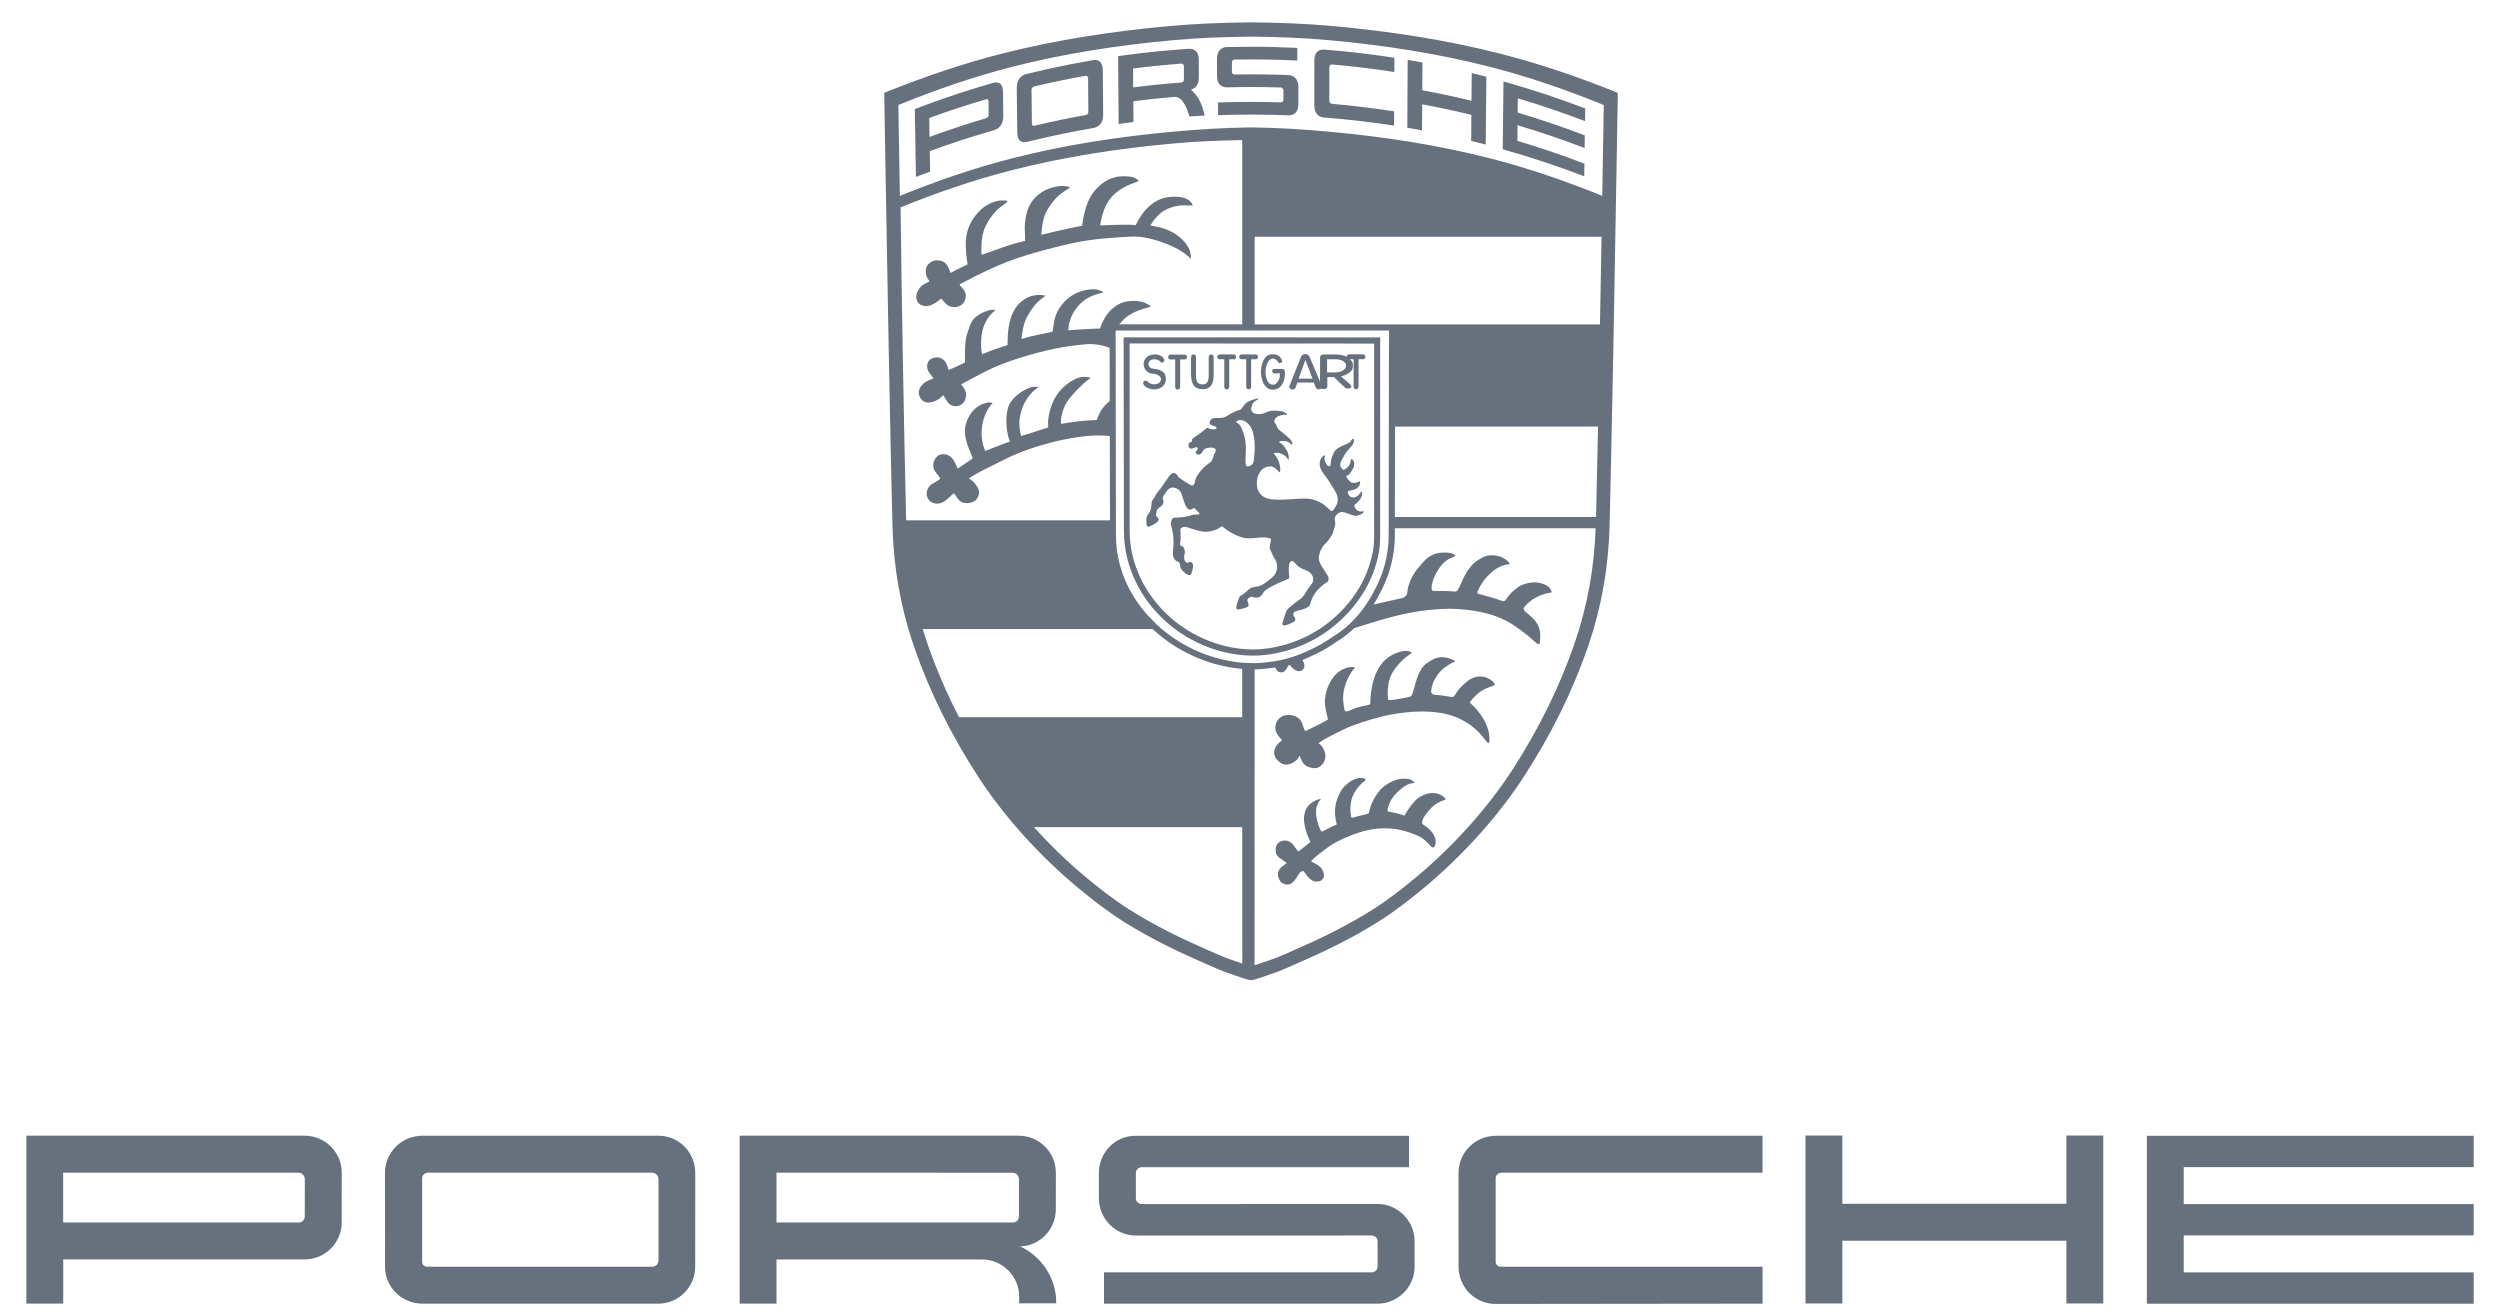 <svg xmlns="http://www.w3.org/2000/svg" width="76" height="40" viewBox="0 0 76 40">
  <g fill="#67717d" fill-rule="evenodd" transform="translate(.8 .68)">
    <path d="m52.781 33.846v1.123h-7.93c-.09 0-.184.072-.183.158v2.563c-0.0.076.077.138.147.138h7.967v1.123l-8.118.009c-.625 0-1.124-.508-1.124-1.134l-.001-2.85c0-.626.512-1.129 1.138-1.129zm-10.747.003v.953h-8.116c-.104 0-.188.077-.188.181v.765c0 .104.084.176.189.176v0l7.153-.003c.624 0 1.13.51 1.132 1.134v.768l-.007.123c-.061.566-.542 1.006-1.125 1.006l-8.311 0v-.953h8.13c.103 0 .188-.071.188-.176l-.001-.768c.001-.104-.085-.176-.187-.176l-7.153.002c-.625 0-1.132-.508-1.132-1.134v-.765c0-.618.486-1.134 1.106-1.134zm32.366-.001v.953h-8.815v1.123h8.815v.953h-8.815v1.123h8.815v.953h-9.936v-5.105zm-55.174-.002.121.007c.555.062.988.541.988 1.119l-.001 2.85c0 .626-.499 1.129-1.125 1.129h-7.168c-.625 0-1.137-.499-1.137-1.126l-.001-2.85c0-.626.512-1.129 1.138-1.129l7.185.001zm-10.768-.001c.625.001 1.131.501 1.131 1.127l-.001 1.505c0 .626-.504 1.129-1.129 1.129h-7.337v1.344h-1.121v-5.105zm13.227-.001 8.487.001c.623.004 1.126.502 1.126 1.127l-.001 1.107c0 .613-.478 1.113-1.084 1.133.648.299 1.097.955 1.097 1.716l-0.0.014h-1.127v-.201c0-.626-.507-1.134-1.132-1.134l-6.245-0v1.343h-1.121zm33.522-.004v2.076h6.811v-2.076h1.121v5.105h-1.121v-1.906h-6.811v1.906h-1.121v-5.105zm-42.991 1.129c-.09 0-.183.071-.183.158v2.563c0 .075.074.138.147.138h6.858c.094-0.0.18-.089.18-.187v-2.478c0-.104-.092-.193-.196-.193zm10.59-.001v1.515h7.199c.095-0.0.17-.091.17-.187l.001-0v-1.131c0-.104-.087-.194-.191-.194zm-21.686 0v1.515h7.175c.096-0.0.17-.091.17-.187l.001-1.132c0-.104-.087-.194-.191-.194z"/>
    <path d="m11.187 0c.842.01 1.597.036 2.434.111 1.712.154 3.424.415 5.063.83 1.223.309 2.398.711 3.547 1.173.048.019.071.032.071.032l-.001.032c-.006.347-.057 3.483-.119 6.844l-.011.613c-.002.102-.004.205-.006.307l-.012.614-.012.61c-.03 1.518-.061 2.971-.089 4.117-.031 1.25-.241 2.502-.679 3.759-.456 1.307-1.102 2.618-1.934 3.899-.769 1.184-1.842 2.377-2.994 3.339-.448.374-.923.745-1.423 1.059-.842.531-1.723.945-2.429 1.251-.278.12-.52.233-.74.309-.312.107-.566.203-.702.221-.136-.018-.39-.114-.702-.221-.221-.076-.462-.189-.74-.309-.706-.306-1.587-.72-2.429-1.251-.5-.315-.975-.685-1.423-1.059-1.152-.962-2.225-2.154-2.994-3.339-.832-1.281-1.478-2.592-1.934-3.899-.438-1.257-.648-2.51-.679-3.759-.032-1.298-.068-2.991-.101-4.728l-.012-.614c-.07-3.689-.13-7.388-.136-7.767l-.001-.032s.023-.008.071-.028c1.149-.461 2.324-.864 3.547-1.173 1.64-.415 3.351-.676 5.063-.83.837-.075 1.592-.101 2.434-.111zm10.443 15.379h-6.106l-0.0.212c-.001.667-.184 1.293-.497 1.845 0 0-.05.105-.151.263l.146-.035.73-.164c.072-.017.145-.092.15-.167.008-.153.09-.467.349-.77.173-.203.321-.413.689-.443.331-.026.464.086.41.113-.095.047-.306.086-.502.394-.196.308-.269.651-.152.658.08.005.213-0.0.244 0 .178.002.241.004.415.019.016.002.063-.022.072-.036.018-.028.039-.057.052-.086.127-.298.286-.668.595-.849.17-.1.235-.132.385-.132.341-.008.51.186.553.244.049.072-.231-.067-.665.384-.141.143-.26.342-.318.495-.004.011.014.042.027.046.201.061.553.144.729.22.04.018.084.002.108-.035.096-.147.193-.254.371-.383.112-.081.269-.128.424-.144l.115-.006.037.005c.406.052.432.252.453.285.021.032-.089.03-.14.042-.163.041-.502.154-.713.449-.026.05.08.135.08.135.295.249.466.404.415.87-.007.062.002.091-.054.091-.029 0-.14-.1-.161-.122-.209-.187-.357-.295-.569-.44-.349-.239-.751-.361-1.061-.421-.259-.05-.589-.089-.875-.089-.576 0-1.221.087-1.943.291-.101.028-.429.123-.751.224l-.137.044-.096.031c-.148.141-.319.278-.512.395.001-.001.001-.001.002-.001-.279.2-.579.367-.893.501l.006-.002-.177.074c.014.027.027.052.027.052.048.09.055.211-.054.271-.112.061-.276-.048-.347-.167-.009-.015-.048.002-.058.015-.068.153-.135.217-.226.203-.068-.01-.098-.012-.15-.104-.009-.019-.014-.033-.018-.044l-.03.006-.219.027c-.126.015-.25.025-.377.028l-.004 8.991.09-.027c.129-.041.291-.1.475-.164.212-.074.444-.183.712-.3.679-.297 1.526-.699 2.336-1.214.48-.305.937-.665 1.368-1.028 1.108-.933 2.14-2.09 2.879-3.239.8-1.243 1.421-2.515 1.859-3.782.408-1.18.61-2.355.649-3.528zm-10.746 9.086h-6.332c.47.522.981 1.018 1.509 1.463.431.363.887.722 1.368 1.028.81.515 1.656.917 2.336 1.214.267.117.5.226.712.3.153.053.291.103.408.142zm3.581-1.498.022.001c.046.003.147.016.155.063 0 0-.288.199-.402.5-.085.212-.078.465-.041.634.002.007.02.016.028.014.159-.043.314-.084.478-.119.009-.002.029-.023.031-.032.045-.247.206-.592.438-.786.062-.052.161-.118.266-.166.094-.043.168-.068.246-.078l.081-.005.097-.001c.031.001.065.006.118.02.077.022.107.065.138.105.021.026-.06-.01-.194.048-.134.058-.311.204-.424.343-.128.158-.195.339-.199.45-0.0.01.004.032.01.033.163.026.336.064.486.119.006.002.025-.004.028-.009.011-.02.022-.039.033-.059.087-.156.203-.304.318-.416.081-.08.211-.135.282-.162.065-.024.135-.036.209-.036.096 0 .18.021.249.057l.064.041.051.041s.049.051.034.061c-.015.01-.28.06-.498.318-.193.228-.198.287-.211.341-.012.054-.008.075.048.115.304.2.341.367.357.475.016.106-.038.248-.117.197l-.035-.034-.021-.022c-.206-.241-.351-.286-.486-.34-.238-.095-.467-.15-.684-.169l-.16-.008h-.039c-.321 0-.583.057-.824.14-.431.148-.747.307-.996.502-.044.034-.088.067-.133.1-.094.069-.232.19-.269.228-.037.038.027.059.056.076.064.036.207.103.252.194.045.092.107.2.016.308-.046.055-.085.065-.181.071-.097.007-.19-.061-.281-.167-.028-.037-.085-.123-.111-.147-.002-.002-.01-.005-.023-.005-.016 0-.044.012-.045.013-.035-.002-.109.128-.127.156-.043.068-.042.075-.107.141-.082.083-.115.1-.203.1-.057 0-.167-.032-.216-.118-.048-.085-.108-.227.001-.363.038-.047.083-.08.127-.112l.035-.026.033-.027.012-.012c-.094-.066-.19-.125-.259-.185-.053-.046-.081-.123-.078-.212.003-.1.031-.174.095-.222.052-.04.118-.062.186-.062.076 0 .147.027.204.077l.053.058.119.16s.007.014.017.026c.01.011.023.009.038-.003.05-.044.088-.07.14-.11.065-.051.177-.141.195-.156.018-.015.004-.031.004-.031-.048-.094-.083-.173-.109-.253-.078-.234-.1-.423-.065-.577.063-.367.485-.481.498-.445 0 0-.183.168-.144.478s.136.459.151.486c.021.028.035.017.044.012.128-.063.27-.148.417-.201.005-.002.012-.018.011-.024-.096-.374-.05-.668.108-.968.105-.2.386-.431.607-.431zm1.419-3.86.05.01c.055.012.131.035.092.062-.058.041-.074.047-.176.13-.103.084-.267.238-.398.456-.154.255-.16.626-.133.823.006.042.382-.028.568-.066l.099-.022c.039-.011.06-.053.068-.08.009-.03.019-.062.029-.096.092-.301.159-.663.41-.841.16-.114.294-.184.468-.184.098 0 .193.025.305.072.018.006.125.039.08.061-.045.022-.367.166-.526.404-.159.238-.17.339-.191.48-.021.097.085.124.085.124.187.012.372.037.544.069.054.01.094-.061.107-.083.082-.144.164-.221.303-.348.131-.119.293-.194.428-.194.337-.002.505.249.457.265-.038.013-.132.05-.167.064l-.014.006c-.129.049-.311.125-.546.416-.011.013-.041.03.009.075.272.243.539.625.561 1.007.002.032.021.17-.027.192-.048.021-.235-.391-.747-.673-.299-.17-.638-.252-1.007-.278-.082-.006-.163-.009-.242-.009-.319 0-.612.034-.908.083-.415.068-.897.228-1.153.319l-.133.049c-.016.006-.028.01-.035.013l-.011.004-.084.04-.275.132c-.167.082-.352.178-.483.262l-.087.06.016.014c.088.075.106.093.16.22.071.168.025.353-.115.461-.061.047-.113.067-.174.067l-.059-.005-.063-.012-.021-.005c-.168-.034-.237-.158-.282-.267l-.021-.053-.016-.042-.012.023c-.029.055-.056.107-.16.174-.079.052-.159.078-.236.078-.115 0-.202-.058-.296-.17-.139-.167-.044-.385.055-.471.04-.035.066-.058.084-.074l.031-.028c.002-.002.003-.003.003-.003-.023-.024-.041-.042-.055-.057-.045-.046-.051-.058-.103-.138-.051-.079-.065-.181-.039-.28.028-.107.098-.197.193-.246.052-.027.122-.042.197-.042.14 0 .319.056.398.214.028.055.034.098.055.152.015.038.029.077.045.113.003.003.015.009.021.01.106-.054.272-.132.42-.208l.14-.074.09-.05s.037-.012.023-.064c-.032-.124-.103-.378-.085-.563.022-.221.078-.404.2-.593.26-.454.757-.413.709-.37s-.271.329-.339.711c-.031.169-.017.296.004.444.009.066.015.146.055.168.04.023.198-.061.295-.098.124-.047.293-.069.407-.1.066-.018.047-.055.047-.069.018-.508.125-.877.326-1.156.163-.227.484-.415.783-.415zm-7.723-.663h-6.989c.047.154.096.308.149.462.256.74.575 1.481.954 2.217h8.608v-1.469c-.948-.079-1.868-.472-2.588-1.09-.046-.039-.09-.079-.134-.12zm7.186-9.075h-8.311l.009 6.111 0.0.109c.001.88.33 1.717.951 2.42l.294.302c.036.033.078.071.122.109.699.6 1.581.971 2.485 1.047 0 0 .177.013.373.013.108 0 .228-.013.349-.027l.217-.026c.261-.039.526-.11.782-.209l.195-.082c.303-.128.591-.29.856-.48l.011-.007c.775-.472 1.174-1.288 1.178-1.296.318-.562.477-1.151.478-1.763l.008-5.5zm-8.052.205 7.765.003c.016 0 .018.007.018.023l-.002 6.09c0 .286-.053.579-.166.919-.276.821-.887 1.57-1.678 2.056-.607.373-1.342.586-2.017.586h-.011c-.939-.003-1.897-.376-2.628-1.023-.817-.724-1.287-1.73-1.289-2.761l-.009-5.87c0-.016.002-.023.018-.023zm.166.187 0 5.705c.002.977.457 1.931 1.234 2.62.698.618 1.613.974 2.508.977h.01c.642 0 1.343-.203 1.922-.559.755-.462 1.337-1.175 1.599-1.955.107-.321.158-.594.158-.859l.002-5.925zm3.894 1.665.013.011c.002.022-.019.035-.05.051-.043.022-.091.053-.112.097-.029.061-.054.129-.047.196.004.04.041.075.076.095.051.029.111.033.169.034.11.001.134-.03.256-.075.122-.045.199-.033.329-.024.089.006.16.022.232.076.028.021.023.046.013.049-.017.006-.035-.015-.053-.012-.061.01-.128.017-.169.036-.072.032-.104.044-.138.11-.01.019-.019.058-.009.087.011.029.041.049.049.069.021.061.038.097.075.15.007.01.029.021.038.028.117.1.233.177.336.293.028.031.032.072.047.112.005.014-.008.036-.02.029-.011-.007-.024-.016-.044-.034-.016-.014-.036-.036-.063-.047-.086-.033-.117-.033-.209-.031-.033.001-.097.03-.061.044.054.021.122.089.157.14.075.108.134.187.128.375 0 .006-.014.012-.018.006-.025-.043-.072-.099-.123-.131-.082-.053-.158-.085-.25-.076-.018.002-.07-0-.065.018.006.019.114.14.146.231.037.106.066.221.047.333-.001.006-.023.011-.027.006-.032-.037-.06-.064-.093-.091-.032-.027-.068-.055-.113-.073-.064-.025-.184-.001-.243.034-.074.044-.11.085-.154.16-.045.077-.065.157-.074.247-.011.097.002.226.05.311.054.095.127.157.226.198.124.051.264.049.397.053.166.006.331-.019.497-.024.158-.005.318-.024.473.004.127.023.246.077.356.145.096.059.168.151.257.22.009.007.031-.004.041-.01.063-.04.15-.215.156-.281.012-.129-.005-.183-.066-.297-.056-.104-.138-.219-.202-.328-.067-.115-.19-.235-.242-.357-.041-.097-.047-.165-.021-.267.016-.066.075-.121.129-.155.013-.008.026.008.02.026-.015.038-.022.095-.009.135.02.06.057.13.105.17.016.013.057-.006.065-.026.022-.052.009-.133.029-.186.035-.094.059-.201.128-.273.12-.123.286-.153.428-.236.039-.023.067-.127.109-.111.044.017.019.122-.014.172-.048.072-.103.119-.156.187-.072.093-.133.193-.186.298-.026.05-.045.111-.035.167.009.047.045.092.087.113.026.013.059-.012.082-.03.045-.035.088-.075.117-.125.027-.046.012-.107.037-.155.005-.01.037-.009.044 0 .025.029.053.063.053.101 0 .062.001.076-.011.137-.002.01-.028.033-.036.055-.008.022-.019.04-.024.049-.044.077-.094.14-.151.152-.013.002-.02.026-.013.038.035.054.079.127.136.158.053.029.115.03.181.012.032-.009.058-.031.094-.043.015-.005.007.004.006.02-.002.029-.006.078-.018.104-.025.05-.045.068-.09.1-.06.043-.128.047-.197.06-.032.007-.081.031-.07.062.009.024.028.082.05.103.033.029.051.042.095.047.049.006.107-.015.149-.043.048-.031.074-.09.115-.13.008-.008.033-.002.032.01-.006.069-.015.132-.049.192-.049.086-.124.145-.152.167-.019.015-.043.035-.041.059.003.038.032.069.053.101.023.037.06.055.099.065.04.011.075.005.12 0 .015-.001.012.028.002.038-.042.045-.082.062-.139.082-.046.015-.105.021-.152.009-.097-.023-.16-.06-.255-.088-.053-.015-.108-.028-.16-.01-.051.017-.094.056-.127.1-.017.023-.032.049-.035.077-.007.077.029.158.006.232-.031.096-.051.194-.097.283-.037.07-.09.136-.137.199-.048.065-.111.09-.143.162-.012.027-.026.045-.045.077-.022.034-.076.181-.07.277.006.093.052.175.101.252.061.096.122.192.182.287.014.031.015.067.011.1-.005.034-.02.068-.052.084-.241.15-.422.357-.498.638l-.004.015-.001.002-0.0.003c-.004.019-.01.028-.025.052-.015.023-.078.078-.227.116-.066.017-.131.035-.196.055-.016.006-.03.014-.042.026l-.005.006c-.008.011-.011.016-.012.022-.014.036-.003.072.018.103.018.026.035.054.036.086.001.018-.005.036-.017.05-.009.011-.021.02-.033.027-.083.047-.166.082-.257.105-.06.014-.103-.002-.084-.072.033-.121.072-.238.117-.355.029-.073.102-.119.159-.17.081-.071.165-.134.253-.195.057-.042.105-.088.141-.15.071-.116.146-.226.228-.334.037-.045.038-.098.034-.154-.011-.1-.083-.181-.169-.225-.033-.015-.067-.028-.102-.04-.124-.045-.209-.11-.293-.212-.019-.024-.043-.047-.075-.048-.075.002-.096.108-.098.167-.004.085-.006.17.004.255.005.029.011.06.005.089-.006.022-.025.034-.046.041-.234.097-.467.187-.674.336-.031.024-.054.052-.074.085l-.02.034c-.062.1-.157.125-.266.097-.017-.005-.035-.009-.053-.013-.027-.005-.054.005-.077.02-.018.012-.035.026-.048.043-.006.007-.01.015-.013.023l-.002.008v.009l.002.011.003.011.026.072c.021.05.008.097-.045.117-.08.031-.157.055-.242.066-.049.007-.09-.012-.078-.069.016-.1.047-.193.084-.286.014-.036.032-.059.068-.073.081-.045.148-.103.213-.169.055-.057.126-.078.202-.087.12-.014.213-.049.312-.122.094-.07.188-.138.269-.223.112-.139.117-.33.038-.483l-.046-.072-.023-.043c-.023-.036-.036-.089-.055-.127-.02-.039-.047-.08-.047-.125 0-.083.032-.161.037-.244.001-.014-.007-.025-.02-.03-.053-.018-.108-.034-.164-.036-.044-.002-.089-0-.134.003l-.269.023c-.089.005-.177.003-.264-.019-.159-.041-.325-.126-.465-.216-.064-.041-.102-.084-.166-.123-.016-.01-.018-.007-.033.006-.1.086-.275.148-.445.155l-.101-.003c-.121-.02-.237-.051-.354-.092-.086-.033-.227-.09-.311-.019-.033.03-.027.072-.025.112.009.124.008.245-.012.368-.004.013-.003.027.004.039l.006.008c.013.011.028.018.044.024.004.001.008.003.012.004.035.012.041.028.059.07.008.018.012.026.02.074.006.034.001.055-.003.076l-.011.047c-.013.055-.013.111.009.163.011.025.027.049.051.063.004.002.007.004.011.006l.006.002.006.001.019 0.0.017-.005.016-.008c.012-.01.027-.017.042-.015.004.001.009.002.013.003.042.014.071.043.073.09.003.096-.017.181-.055.268-.017.038-.054.049-.091.036-.008-.003-.015-.006-.022-.009-.067-.034-.119-.084-.167-.141-.035-.041-.053-.083-.058-.136-.003-.034-.007-.073-.034-.098-.011-.009-.023-.016-.037-.02-.034-.011-.062-.027-.085-.055-.062-.078-.075-.167-.061-.263.031-.265.025-.519-.055-.775-.01-.03-.013-.058-.009-.086l.011-.043.019-.052.008-.02c.01-.02.029-.034.051-.039.012-.002.023-.003.035-.003.184-.007.361-.023.536-.084.024-.01.049-.013.075-.013.029.001.058.003.087.002.036.001.072-.033.029-.059-.037-.033-.069-.068-.101-.106-.014-.021-.037-.035-.062-.026-.004.001-.008.003-.012.006-.004.002-.007.004-.011.006-.031.018-.062.035-.099.028-.035-.007-.062-.033-.082-.062-.049-.076-.077-.159-.104-.244-.031-.1-.054-.212-.13-.288-.06-.057-.145-.087-.226-.075-.069.012-.116.064-.156.119-.025.035-.05.07-.075.106l-.023.038-.013.042v.02c.001.013.005.026.009.039.024.069.011.14-.046.187-.038.03-.076.06-.113.091-.023.019-.034.044-.038.073-.005.035-.01.058-.013.072-.005.018-.005.036-.004.055.001.005.002.009.003.014.006.021.021.036.038.049.005.004.01.009.015.014.006.006.011.013.015.021.014.029.007.06-.014.084l-.028.027c-.071.055-.144.096-.227.129-.009.004-.02.008-.03.009-.045.004-.06-.032-.063-.073-.004-.054-.004-.108-.003-.162.002-.068.026-.115.068-.166.065-.08.079-.171.085-.272.003-.056.008-.115.048-.158.03-.032.051-.069.068-.109.012-.028.027-.055.047-.078.122-.148.233-.302.336-.464.064-.105.184-.232.282-.088.026.039.057.073.094.102.099.073.2.138.308.198.096.055.123-.022.141-.105l.008-.042c.013-.042.023-.08.047-.115.07-.106.147-.214.242-.298.052-.046.125-.091.178-.137.023-.019.028-.019.038-.048.009-.026.028-.06.039-.094.012-.033.018-.067.029-.092.013-.029.028-.051.039-.076l.012-.042c.001-.013 0-.016-0-.019l-.002-.008c-.005-.012-.014-.021-.025-.028-.025-.015-.051-.025-.079-.03l-.042-.002c-.062.003-.126.01-.18.037-.029.014-.05.035-.064.066-.013.028-.029.055-.051.077-.041.044-.109.044-.155.008-.026-.02-.014-.053.001-.077.015-.02.031-.039.043-.062.005-.009.007-.019.006-.029l-.003-.009c-.003-.006-.005-.008-.008-.01-.015-.014-.035-.015-.054-.009-.034.01-.066.021-.098.034-.051.022-.101 0-.113-.057-.005-.021-.006-.044-.004-.066.002-.03.02-.052.049-.06.023-.007.059-.021.054-.052v-.027c.002-.011.007-.021.014-.029.01-.012.023-.022.036-.031.13-.09.259-.179.38-.282.023-.023.047-.026.077-.012l.012.007c.058.031.116.035.18.024.021-.003.043-.013.048-.035l-0-.013-.004-.009c-.013-.016-.028-.023-.044-.027-.023-.008-.046-.017-.069-.025-.022-.008-.043-.018-.062-.03-.025-.017-.037-.041-.03-.072.022-.117.134-.135.237-.131l.05.003c.06-.001.128-.011.173-.027.07-.025.126-.081.193-.113.068-.032.14-.069.21-.096.02-.008.039-.003.058-.011.015-.007.03-.017.041-.03.047-.057.11-.156.17-.198.094-.067.173-.073.281-.111l.023-.005zm-.471-7.847c-.718.012-1.381.038-2.107.104-1.646.149-3.292.402-4.869.804-1.176.299-2.306.689-3.41 1.136.032 2.83.106 6.928.169 9.515h6.196l-.005-2.563-.091-.007c-.08-.006-.163-.011-.234-.011-.802 0-2.011.307-2.804.696-.623.306-.838.417-1.001.513l-.085.052-.043.027-.028.021.03.018c.158.093.236.246.263.308.051.121-.012.299-.131.366-.064.036-.146.057-.224.057-.094 0-.175-.029-.228-.083l-.053-.062-.072-.104-.026-.034-.015-.018-.017.015-.041.036-.041.038c-.07.066-.136.128-.209.17-.066.038-.137.058-.204.058-.101 0-.19-.043-.252-.121-.055-.07-.075-.158-.057-.248.016-.079.061-.151.127-.206l.073-.049.019-.01c.043-.023.085-.045.123-.071l.054-.043.012-.011-.007-.015c-.019-.041-.049-.078-.082-.118-.038-.047-.078-.095-.103-.156-.059-.146.01-.319.111-.401.044-.036.103-.055.17-.055.073 0 .147.022.203.061.08.056.129.137.169.223l.039.087.005.01.015.034.011.025.022-.016.073-.05.074-.049c.059-.039.117-.077.178-.121l.095-.07.014-.01-.006-.016c-.014-.036-.029-.073-.045-.111-.108-.266-.243-.598-.163-.891.107-.389.374-.643.714-.681.032 0 .098.014.105.026l-.002.003-.037.038c-.089.098-.261.361-.291.754-.016.174.005.365.056.524l.043.113.009.019.019-.007c.102-.039.203-.079.303-.119.095-.038.187-.074.274-.106l.129-.043.024-.007-.009-.023c-.097-.248-.158-.763-.02-1.084.115-.267.48-.504.701-.554l.075-.009.016.001c.061.001.092.005.108.009-.005.004-.011.008-.019.013-.1.072-.404.289-.527.793-.054.195-.043.413-.012.572l.021.088.006.021.021-.006c.066-.018.148-.043.235-.07l.264-.086c.074-.024.143-.047.204-.066l.085-.026.016-.005-.001-.018c0-.005-.001-.012-.002-.021-.027-.271.083-.727.316-1.023.186-.237.51-.476.768-.476.087 0 .18.014.191.024-.002.019-.002.024-.022.039l-.028.019-.036.025c-.093.066-.544.488-.668.742-.072.146-.123.329-.132.464l.001.092.003.024.024-.004c.29-.051.554-.084.802-.1l.242-.011.015-.001.005-.015c.035-.097.074-.183.115-.255.057-.1.127-.176.211-.252l.065-.056-.003-1.616-.034-.011c-.11-.039-.202-.079-.477-.102-.131-.011-.281.009-.442.026-.636.068-1.32.23-2.091.495-.37.128-.67.274-.984.44l-.24.128-.222.118-.023.012.015.021.011.016c.057.08.136.191.124.288-.015.121-.04.235-.166.304-.044.024-.099.038-.153.038-.103 0-.192-.047-.243-.127l-.056-.085-.033-.05-.032-.05-.015-.024-.02.021c-.084.088-.179.148-.282.18-.053.016-.102.024-.146.024-.11 0-.196-.051-.253-.151-.08-.14-.042-.3.104-.427.051-.045.108-.077.173-.105l.103-.04.027-.01-.015-.024c-.017-.027-.037-.052-.062-.083-.031-.038-.062-.078-.085-.124-.036-.07-.042-.154-.018-.23.021-.063.06-.112.112-.137.059-.029.118-.043.174-.043.103 0 .193.049.259.142.036.05.06.123.074.174l.01.043.006.026.025-.01c.171-.071.274-.117.465-.215l.012-.006-0-.161c-.002-.18-.004-.394.036-.59l.038-.143.013-.038.019-.056c.089-.265.148-.439.607-.594.037-.012.095-.019.147-.019.037 0 .059.004.07.007-.069.057-.121.112-.123.114-.139.146-.231.319-.279.529-.045.192-.05.44-.029.595l.015.081.007.024.023-.009c.203-.082.389-.15.563-.207l.171-.054.016-.005.001-.05c.003-.216.008-.579.144-.897.138-.322.397-.53.706-.572l.118-.008.032.001c.041.001.121.013.155.025-.058.038-.133.102-.136.104-.174.133-.285.292-.418.523-.121.21-.161.523-.171.626l-.003.03-.003.035.032-.011c.176-.061.368-.1.557-.138l.169-.035.17-.039.014-.004.003-.015.019-.121c.039-.256.072-.477.328-.76.329-.363.758-.391.883-.391.041 0 .08.002.115.008.043.006.174.056.206.085-.015.005-.042.012-.068.018-.161.04-.497.124-.733.429-.112.135-.189.284-.236.455-.022.078-.03.148-.033.191l-.002.035-.001.025.025-.002c.199-.015.434-.032.677-.043l.245-.008.015-.001.005-.015c.124-.357.303-.583.579-.732.105-.057.278-.094.44-.094.162 0 .309.035.426.101.044.024.086.055.1.072l-.043.014-.104.031c-.031.009-.055.016-.055.016-.249.074-.471.176-.64.344l-.095.109-.034.026 3.746 0zm10.816 8.709h-6.171l-.004 2.748h6.115c.019-.805.04-1.747.06-2.748zm-10.986-.164c-.01.007-.018.02-.011.029.022.026.058.037.084.061.017.016.031.035.042.056l.039.072c.022.051.038.096.055.149.026.082.048.167.06.252.009.07.007.142.01.212.002.033.001.066 0 .098-.001.028-.001.056-.003.084-.003.04-.005.078-.005.119l-.001.021-0.0.076c.003.085.016.143.054.143.031.001.07-.006.099-.021.06-.032.094-.095.102-.181.021-.239.044-.427 0-.695-.027-.163-.067-.318-.224-.438-.096-.074-.215-.097-.299-.037zm1.115-2.035c.128.003.227.075.266.192.007.021 0.0.045-.017.06-.013.012-.032.018-.052.018-.023 0-.043-.012-.052-.03-.03-.061-.1-.109-.158-.109-.067.001-.122.043-.159.122-.044.094-.064.178-.065.271 0 .107.018.198.054.278.038.084.098.125.183.125.06 0 .163-.083.192-.223l.007-.074v-.047h-.162c-.042 0-.07-.03-.07-.075 0-.021.004-.045.033-.056l.037-.006h.229c.031 0 .053.009.067.028.015.021.02.04.02.079 0 .057-.002.123-.014.187-.001.002-.045.21-.178.287-.061.035-.119.052-.179.052-.115-.001-.206-.061-.271-.177-.058-.104-.087-.231-.087-.378 0-.139.031-.26.095-.37.061-.106.143-.153.264-.153zm-2.699.012c.047 0 .074.027.074.073 0 .035-.015.059-.043.069l-.031.005h-.134v.832c0 .052-.028.082-.075.082-.036 0-.061-.017-.07-.047l-.005-.034v-.833h-.138c-.047 0-.074-.027-.074-.074 0-.035.015-.059.043-.069l.031-.005zm-.902-.008c.062 0 .153.02.199.055.057.043.088.085.088.122 0.0.018-.006.035-.018.049-.013.015-.03.022-.049.022-.011 0-.033 0-.046-.017-.037-.051-.106-.082-.186-.083-.093 0-.16.044-.179.117-.009.032-.003.067.015.097.021.034.055.059.093.067l.032.006.034.005c.038.006.075.011.112.02.07.018.123.046.167.087.049.047.071.106.074.198.004.104-.049.178-.081.213-.044.048-.118.085-.199.1l-.082.008-.013-0c-.103-.003-.28-.071-.312-.166-.007-.022.001-.065.012-.081.011-.016.041-.023.058-.023.006 0 .013.001.018.003.016.006.031.019.049.034.038.032.091.075.186.077.061 0 .147-.024.176-.061.048-.06.042-.11.028-.141-.03-.067-.124-.117-.23-.12-.083-.003-.154-.032-.205-.084-.059-.06-.089-.147-.082-.239.006-.078.049-.151.12-.2.039-.027.087-.047.139-.056l.08-.007zm4.571-.011c.041 0 .086.026.113.056l.02.031.317.751.001-.739c0-.012.002-.023.007-.033l.021-.027c.013-.011.03-.018.052-.022l.036-.003h.331c.056 0 .248.005.364.071-.003-.036.011-.06.039-.07l.032-.005h.422c.047 0 .074.027.074.074 0 .035-.015.059-.043.069l-.031.005h-.134v.832c0 .052-.027.082-.075.082-.036 0-.06-.017-.07-.047l-.005-.034v-.833l-.109-0c.047.044.089.105.089.178 0.0.117-.034.185-.125.241-.043.027-.077.049-.123.067l-.08.025-.035.009.023.02.252.223c.02.018.04.04.039.067-.002.039-.04.062-.105.063-.027 0-.05-.005-.07-.015l-.027-.019-.317-.307-.008-.008-.013 0-.164.001-.026 0v.281c0 .051-.04.081-.11.081-.03 0-.055-.006-.073-.016-.014.014-.04.022-.074.024-.03 0-.057-.01-.076-.025l-.02-.028-.053-.139-.005-.013h-.501l-.005.013-.023.068-.026.074c-.017.048-.059.053-.108.054-.024 0-.052-.017-.066-.034-.012-.013-.019-.028-.019-.042l.004-.021.352-.889c.018-.045.069-.091.133-.091zm-2.177.012c.047 0 .074.027.074.074 0 .035-.015.059-.043.069l-.031.005h-.134v.832c0 .052-.027.082-.075.082-.036 0-.06-.017-.07-.047l-.005-.034v-.833h-.138c-.048 0-.074-.026-.074-.073 0-.036.015-.059.042-.069l.032-.005zm.667 0c.047 0 .074.027.074.074 0 .035-.015.059-.043.069l-.031.005h-.134v.832c0 .052-.028.082-.075.082-.036 0-.06-.017-.07-.047l-.005-.034v-.833h-.138c-.048 0-.074-.026-.074-.073 0-.036.015-.059.042-.069l.032-.005zm-1.349.002c.036 0 .06.017.07.047l.005.035v.528c0 .146-.021.247-.067.319-.055.085-.144.127-.272.127-.124 0-.216-.043-.273-.127-.037-.055-.06-.128-.07-.221l-.005-.099v-.528c0-.052.027-.081.075-.081.036 0 .06.017.07.047l.005.035v.576c0 .08.015.142.044.184.033.046.082.068.152.068.069 0 .118-.022.148-.068.018-.028.031-.063.037-.109l.005-.075v-.576c0-.052.027-.082.075-.082zm2.864.165-.206.57h.423zm.686-.02h-.027v.4h.227c.159 0 .346-.055.35-.211.001-.047-.027-.089-.09-.133-.034-.024-.08-.04-.135-.049l-.09-.007zm8.317-3.724h-10.545v2.664h10.497c.017-.924.033-1.831.048-2.664zm-14.515-1.837c.125 0 .233.014.263.024.047.016.166.08.183.108-.022.022-.085.049-.122.061-.32.108-.569.269-.739.48-.148.184-.252.45-.308.791l-.005.028.028-.001c.205-.009.477-.02.762-.02.093 0 .191.001.274.013l.016.002.007-.015c.193-.399.449-.662.76-.783.114-.044.262-.069.407-.069l.028-0c.39 0 .503.175.536.262-.011.003-.034.006-.087.006-.036 0-.078-.001-.124-.003l-.025-.001c-.016-.001-.032-.001-.048-.001-.242 0-.478.093-.606.173-.144.09-.276.232-.383.411l-.018.029.034.005c.295.046.532.129.725.251.234.149.427.391.459.576.021.123.019.167.015.182l-.006-.006c-.059-.058-.134-.118-.137-.12-.163-.135-.494-.323-.996-.462-.397-.11-.575-.099-1.054-.067-.764.051-1.203.114-1.929.301-1.187.306-1.658.471-2.892 1.119l-.014.008.002.015c.001.009.003.015.007.022.015.02.032.038.051.058.052.056.116.126.123.23.009.135-.059.269-.166.325-.057.029-.12.045-.183.045-.082 0-.16-.026-.224-.075-.035-.027-.064-.061-.093-.095-.022-.026-.045-.053-.068-.077l-.015-.015-.016.014c-.093.085-.247.189-.374.208-.009.001-.016.003-.024.005-.011.002-.02.005-.033.005-.053 0-.116-.014-.164-.036-.057-.026-.106-.081-.128-.144-.061-.17.047-.315.105-.394.049-.067.153-.118.257-.164l.025-.011-.015-.023c-.039-.059-.082-.13-.095-.208-.032-.219.072-.312.167-.369.049-.029.109-.044.174-.044.076 0 .152.021.215.058.078.047.117.138.151.219.013.031.026.061.032.08l.009.026.024-.013c.103-.057.189-.099.273-.14l.208-.1.016-.007-.004-.018c-.001-.006-.11-.585-.015-.947.073-.279.22-.52.438-.714.174-.156.433-.265.629-.265l.039.002.017 0c.067.001.103.008.106.019.002.007-.002.037-.117.11-.208.133-.399.358-.54.634-.133.261-.136.577-.138.808-0.0.013.003.025.005.035l.01.045.348-.122c.314-.114.638-.232.946-.294l.016-.003.002-.017c.007-.08.003-.159-.002-.243-.004-.087-.009-.176-0-.265.035-.367.129-.742.576-.997.153-.087.384-.151.551-.151l.015-0c.116 0 .204.024.234.04-.023.02-.066.048-.083.06l-.039.025c-.271.173-.436.354-.608.668-.074.135-.121.352-.144.661l-.002.032.031-.008c.276-.073.563-.135.843-.195.114-.025.232-.05.35-.071l.016-.003.002-.017c.029-.233.108-.667.303-.947.182-.26.442-.453.682-.505.084-.031.203-.037.289-.037zm3.894-4.246h-.068c-.81.01-1.536.035-2.34.108-1.646.149-3.292.403-4.869.805-1.176.3-2.306.69-3.41 1.138-.046.019-.068.027-.068.027l0.0.027c.003.182.02 1.249.045 2.738.007-.004.014-.009.023-.012 1.105-.447 2.234-.837 3.41-1.137 1.577-.401 3.223-.655 4.869-.804.805-.073 1.534-.12 2.343-.13h.069c.809.01 1.532.057 2.337.13 1.646.149 3.292.402 4.869.804 1.176.3 2.306.69 3.411 1.137.008.003.016.007.022.012.025-1.487.042-2.552.045-2.734l0-.027s-.022-.012-.068-.031c-1.105-.447-2.234-.838-3.411-1.138-1.577-.402-3.223-.656-4.869-.805-.805-.073-1.531-.098-2.341-.108zm-7.575 1.674c.003.246.006.492.009.738.003.253-.127.388-.29.434-.654.188-1.303.399-1.945.635.003.207.006.414.01.621-.144.053-.288.107-.431.162l-.034-2.062c.588-.226 1.182-.432 1.781-.618l.6-.179c.163-.046.296.015.299.268zm15.215-.312c.838.235 1.667.508 2.485.821-.002.128-.004.257-.006.385-.674-.257-1.355-.489-2.043-.693-.002.144-.003.288-.005.433.687.205 1.368.436 2.041.693-.002.128-.004.257-.005.385-.673-.258-1.353-.489-2.04-.693l-.005.474c.686.205 1.366.436 2.039.693-.002.128-.004.257-.006.385-.815-.312-1.642-.586-2.478-.821zm-2.913-.657.45.08c-.002.281-.004.562-.006.843.334.062.667.131.999.205l.497.116.008-.843.223.055.222.057-.02 2.062c-.147-.039-.295-.076-.443-.112.002-.263.005-.527.007-.79-.496-.121-.994-.228-1.495-.321-.002.263-.004.527-.005.791-.149-.028-.299-.055-.448-.08zm-9.268.311c.004.453.007.906.011 1.359.002.253-.13.373-.296.402-.675.116-1.346.256-2.013.421-.164.04-.299-.022-.302-.275l-.016-1.359c-.003-.253.13-.387.295-.428.447-.11.896-.209 1.347-.298l.677-.124c.163-.028.296.052.298.302zm-3.55.888c-.58.171-1.156.361-1.726.569.003.192.006.383.009.575.569-.208 1.143-.398 1.721-.569.049-.015.078-.06.077-.099-.002-.14-.004-.28-.005-.42-.001-.042-.025-.071-.076-.056zm3.024-.714c-.522.093-1.042.202-1.559.325-.048.012-.082.058-.082.093l.012 1.044c0.0.031.031.067.074.057.521-.124 1.045-.234 1.57-.328.049-.009.073-.058.072-.098-.003-.34-.006-.68-.008-1.019-.001-.042-.026-.083-.079-.073zm7.264-.796c.711.056 1.421.139 2.127.248l-.002.433c-.631-.098-1.264-.174-1.9-.229-.049-.004-.075.039-.075.073-.001.345-.002.691-.003 1.036 0 .039.036.083.079.087.633.055 1.264.132 1.892.229l-.002.433c-.705-.108-1.414-.19-2.125-.245-.167-.013-.301-.123-.3-.376.001-.453.002-.906.002-1.359 0-.253.138-.343.306-.33zm-4.124-.025c.167-.01.303.08.304.332l.002.516c.001.178-.044.336-.237.394.209.188.326.395.414.789-.156.007-.312.016-.468.026-.08-.301-.219-.613-.462-.593-.414.034-.827.077-1.239.13l.004.631c-.15.019-.301.04-.451.061-.005-.687-.01-1.374-.015-2.062.476-.068.953-.124 1.431-.168zm2.583-.053.716.026-0.0.385c-.636-.031-1.273-.042-1.909-.03-.04.001-.064.024-.074.053l-.005.031.001.293c0.0.042.031.077.077.077.546-.01 1.093-.004 1.639.017.168.007.303.116.304.368-0.0.173-.001.345-.001.518-0.0.252-.136.345-.304.338-.712-.028-1.426-.03-2.138-.005-0-.128-.001-.257-.001-.385.636-.023 1.273-.024 1.909-.004.04.001.064-.018.074-.046l.005-.03v-.294c0-.036-.026-.081-.078-.082-.545-.017-1.09-.019-1.635-.005-.168.004-.304-.091-.305-.344-0-.173-.001-.345-.001-.517-.001-.249.13-.359.296-.363.477-.012.955-.013 1.432-.001zm-2.811.505c-.49.036-.978.085-1.466.147.001.192.002.383.004.574.486-.062.973-.111 1.461-.147.05-.004.081-.04.081-.079-.001-.138-.001-.275-.001-.413-0-.042-.025-.086-.078-.082z" transform="translate(26.08)"/>
  </g>
</svg>

